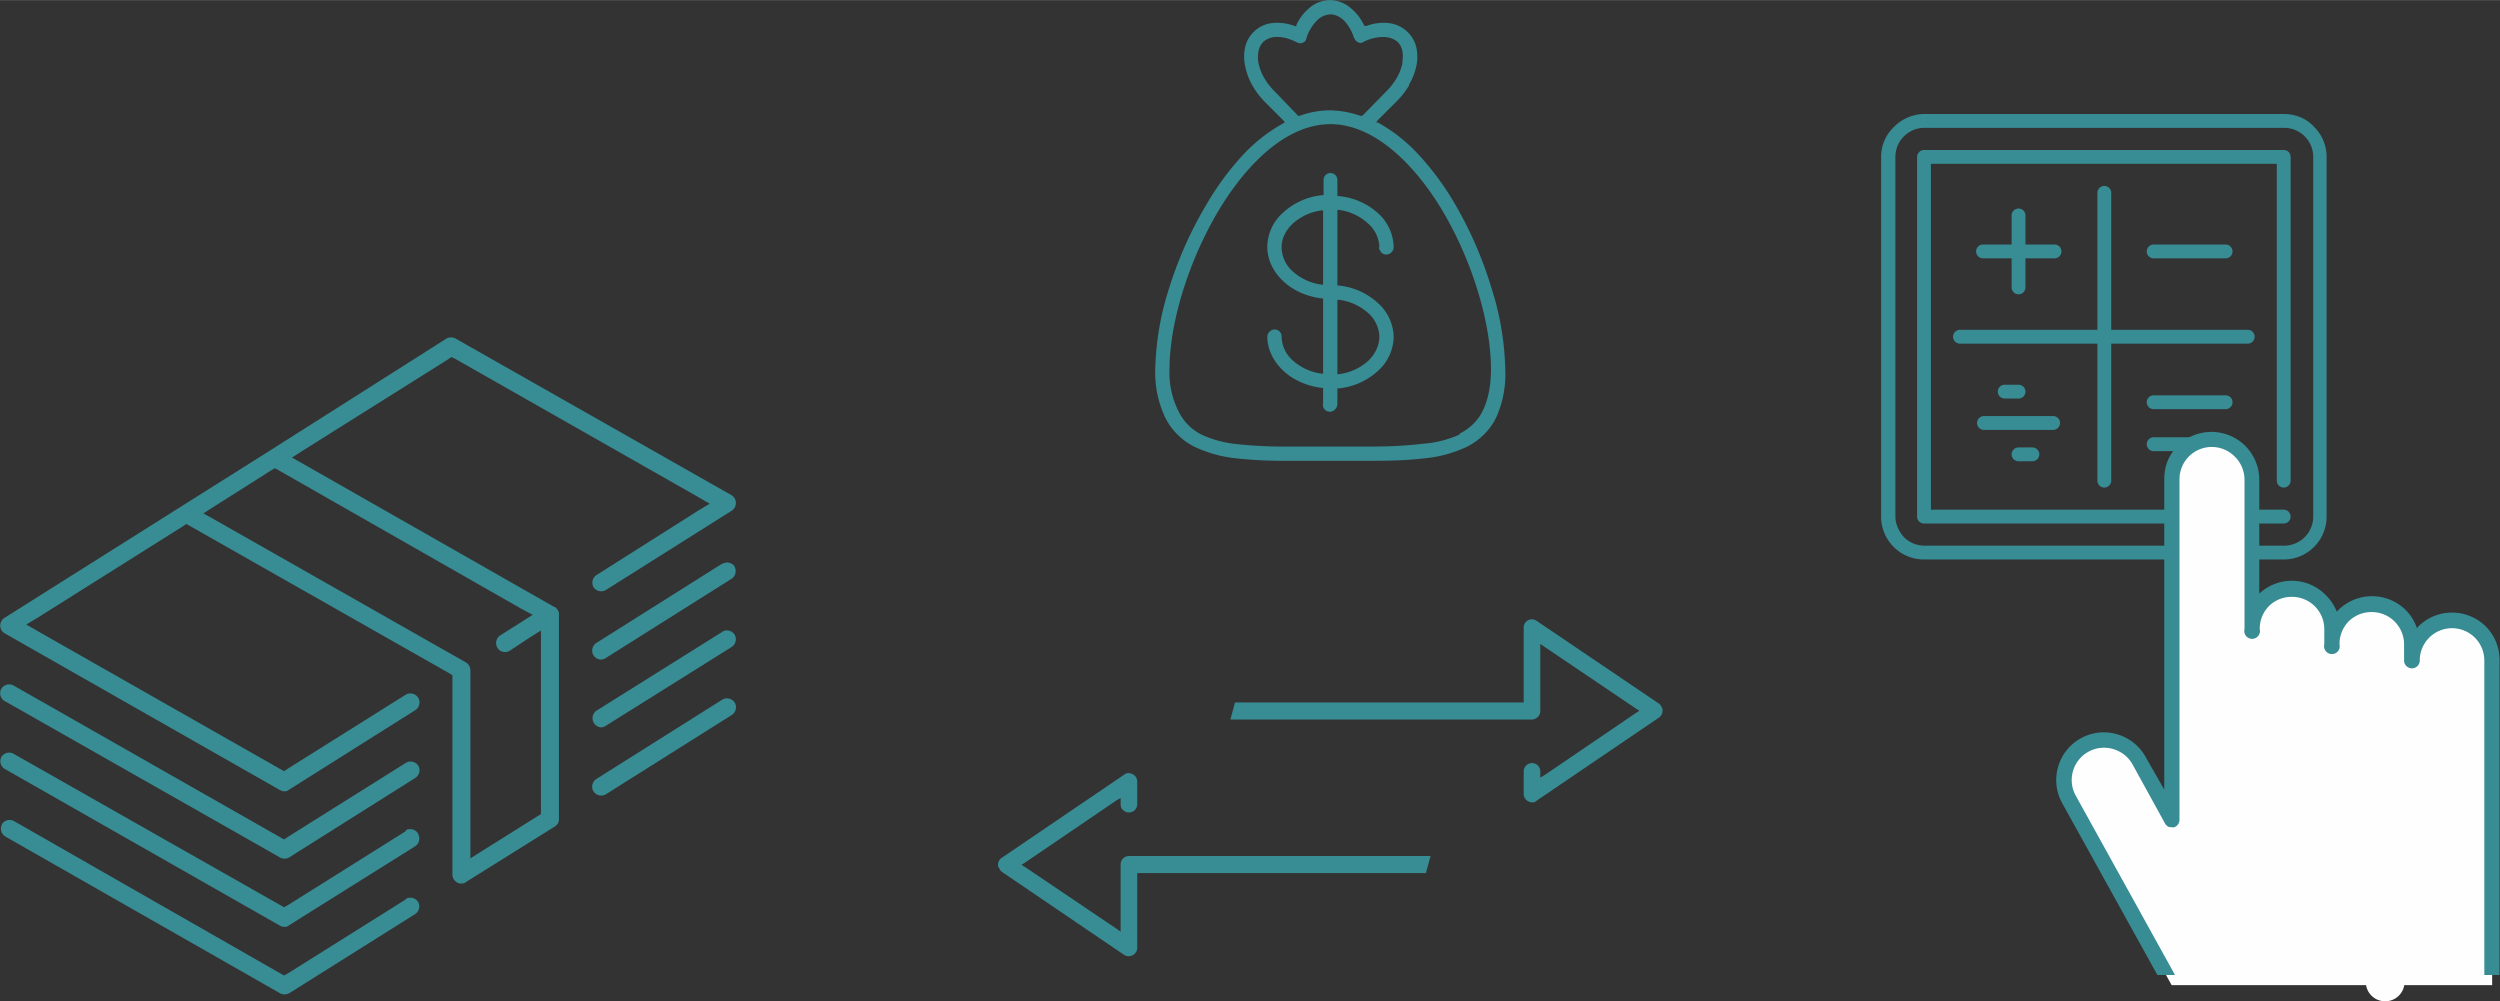 <svg xmlns="http://www.w3.org/2000/svg" width="165.422" height="66.261" viewBox="0 0 5.421 2.171" shape-rendering="geometricPrecision" text-rendering="geometricPrecision" image-rendering="optimizeQuality" fill-rule="evenodd" clip-rule="evenodd"><rect x="0" y="0" width="5.421" height="2.171" fill="#333333" stroke="none"/><defs><style>.fil1{fill:#fefefe}.fil0{fill:#388c94}</style></defs><g id="Layer_x0020_1"><g id="_314411584"><path id="_314412424" class="fil0" d="M4.3.56a.015.015 0 1 1 0-.03h.155c.009 0 .015.007.015.015a.015.015 0 0 1-.015.015H4.3z"/><path id="_314412352" class="fil0" d="M4.392.623a.015.015 0 0 1-.03 0V.467a.015.015 0 0 1 .03 0v.156z"/><path id="_314412280" class="fil0" d="M4.67.56a.015.015 0 1 1 0-.03h.156a.015.015 0 0 1 0 .03H4.67z"/><path id="_314412208" class="fil0" d="M4.25.745a.015.015 0 1 1 0-.03h.624c.009 0 .015.007.015.015a.015.015 0 0 1-.015.015H4.25z"/><path id="_314412136" class="fil0" d="M4.578 1.042a.015.015 0 0 1-.03 0V.418a.015.015 0 0 1 .03 0v.624z"/><path id="_314412064" class="fil0" d="M4.952.277h-.78A.063.063 0 0 0 4.11.34v.78c0 .017.008.033.019.045a.063.063 0 0 0 .044.018h.78a.063.063 0 0 0 .063-.063V.34a.063.063 0 0 0-.063-.063zm-.78-.03h.78c.026 0 .05.01.066.028.017.017.027.04.027.065v.78a.093.093 0 0 1-.093.093h-.78a.093.093 0 0 1-.093-.093V.34c0-.025.01-.048.028-.065a.093.093 0 0 1 .065-.028z"/><path id="_314411992" class="fil0" d="M4.967 1.042a.015.015 0 0 1-.03 0V.355h-.75v.75h.765a.015.015 0 0 1 0 .03h-.78a.015.015 0 0 1-.015-.015V.34c0-.008.007-.015.015-.015h.78c.009 0 .015.007.015.015v.702z"/><path id="_314411920" class="fil0" d="M4.302.932a.015.015 0 0 1 0-.03h.15a.015.015 0 0 1 0 .03h-.15z"/><path id="_314411848" class="fil0" d="M4.347.864a.015.015 0 1 1 0-.03h.03a.015.015 0 0 1 0 .03h-.03z"/><path id="_314411776" class="fil0" d="M4.377 1a.015.015 0 0 1 0-.03h.03a.015.015 0 0 1 0 .03h-.03z"/><path id="_314411680" class="fil0" d="M4.67.887a.015.015 0 1 1 0-.03h.156a.015.015 0 0 1 0 .03H4.67z"/><path id="_314411632" class="fil0" d="M4.67.978a.015.015 0 1 1 0-.03h.156a.015.015 0 0 1 0 .03H4.67z"/></g><path class="fil1" d="M5.378 1.371a.087.087 0 0 0-.148.062v-.036a.087.087 0 1 0-.173 0v-.033a.087.087 0 0 0-.149-.062.086.086 0 0 0-.025.062V1.04a.087.087 0 0 0-.087-.087.086.086 0 0 0-.087.087v.738l-.07-.129a.086.086 0 0 0-.119-.034.086.086 0 0 0-.034.118l.223.403h.695v-.704a.087.087 0 0 0-.026-.062z"/><path class="fil0" d="M5.387 2.11v-.677a.07.07 0 0 0-.02-.05.07.07 0 0 0-.12.05.017.017 0 0 1-.005.011.017.017 0 0 1-.012.005.017.017 0 0 1-.017-.017v-.035a.07.07 0 0 0-.07-.07.07.07 0 0 0-.05.02.07.07 0 0 0-.02.05.017.017 0 1 1-.033 0v-.033a.07.07 0 0 0-.07-.07.07.07 0 0 0-.05.02.07.07 0 0 0-.02.05.017.017 0 1 1-.033 0V1.04a.07.07 0 0 0-.021-.05.07.07 0 0 0-.1 0 .07.07 0 0 0-.02.05v.738a.017.017 0 0 1-.013.016l-.01-.001a.017.017 0 0 1-.008-.007l-.071-.129a.07.07 0 0 0-.042-.033.07.07 0 0 0-.087.048.07.07 0 0 0 .006.053l.212.383.003.006H4.678l-.001-.002-.205-.37a.103.103 0 0 1-.009-.08.103.103 0 0 1 .128-.07.103.103 0 0 1 .062.05l.04.07v-.672c0-.014.002-.027.007-.04a.103.103 0 0 1 .056-.056.104.104 0 0 1 .113.023.104.104 0 0 1 .03.073v.247a.103.103 0 0 1 .144.003.104.104 0 0 1 .024.036l.003-.003a.104.104 0 0 1 .147 0 .103.103 0 0 1 .024.039l.003-.004a.104.104 0 0 1 .146 0 .103.103 0 0 1 .03.074v.682h-.033V2.11z"/><path class="fil1" d="M5.214 2.129a.042.042 0 1 1-.084 0 .042.042 0 0 1 .084 0z"/><g id="_314404032"><path id="_314404224" class="fil0" d="M2.172 1.89l.265.18a.018.018 0 0 0 .019.001.018.018 0 0 0 .01-.017v-.161h.626l.01-.037h-.654a.018.018 0 0 0-.018.018V2.02l-.01-.007-.197-.133-.008-.005.008-.005.197-.134.01-.006v.013c0 .005.001.01.005.013a.018.018 0 0 0 .026 0 .018.018 0 0 0 .005-.013v-.048a.018.018 0 0 0-.014-.018.018.018 0 0 0-.01 0 .017.017 0 0 0-.005.003l-.265.18a.018.018 0 0 0-.008.015c0 .003.001.006.003.008a.018.018 0 0 0 .005.007z"/><path id="_314404008" class="fil0" d="M3.598 1.526l-.266-.18a.018.018 0 0 0-.019-.001.018.018 0 0 0-.009.017v.161h-.626l-.01.037h.654c.005 0 .01-.003.013-.006a.018.018 0 0 0 .005-.013V1.396l.01.007.197.133.008.005-.008.005-.197.134-.01.006v-.013a.018.018 0 0 0-.031-.013.018.018 0 0 0-.005.013v.048a.018.018 0 0 0 .014.018.018.018 0 0 0 .01 0 .017.017 0 0 0 .004-.003l.265-.18a.018.018 0 0 0 .008-.015c0-.003 0-.006-.002-.008a.018.018 0 0 0-.005-.007z"/></g><g id="_314403696"><path id="_314403888" class="fil0" d="M2.99.536c0 .004.003.008.005.011a.015.015 0 0 0 .022 0 .015.015 0 0 0 .005-.01.101.101 0 0 0-.034-.075.147.147 0 0 0-.085-.037H2.9V.39a.015.015 0 1 0-.03 0v.033h-.003a.147.147 0 0 0-.085.038.101.101 0 0 0-.034.074c0 .028.013.054.034.074.021.02.051.034.085.038h.002V.81h-.003a.116.116 0 0 1-.062-.028.071.071 0 0 1-.025-.053.015.015 0 0 0-.026-.01.015.015 0 0 0-.005.01c0 .028.013.054.034.074.021.02.051.034.085.038h.002v.033a.015.015 0 0 0 .027.012A.015.015 0 0 0 2.9.876V.842h.003a.147.147 0 0 0 .085-.038.101.101 0 0 0 .034-.074.101.101 0 0 0-.034-.073.147.147 0 0 0-.085-.038H2.9V.455h.004a.116.116 0 0 1 .062.029.071.071 0 0 1 .025.052zm-.211 0c0-.02.01-.038.025-.052a.116.116 0 0 1 .062-.028h.003v.161h-.003a.116.116 0 0 1-.062-.028.071.071 0 0 1-.025-.053zm.212.194c0 .02-.01.039-.025.053a.116.116 0 0 1-.062.028H2.9V.65h.004a.116.116 0 0 1 .062.028.071.071 0 0 1 .025.052z"/><path id="_314403672" class="fil0" d="M2.986.262l.04-.04a.175.175 0 0 0 .03-.038h-.001a.14.14 0 0 0 .016-.04.095.095 0 0 0 0-.042.068.068 0 0 0-.019-.033.07.07 0 0 0-.039-.019.107.107 0 0 0-.05.006H2.96L2.958.055a.107.107 0 0 0-.032-.04A.07.07 0 0 0 2.885 0a.07.07 0 0 0-.042.014.107.107 0 0 0-.032.04v.003L2.807.056A.107.107 0 0 0 2.757.05.068.068 0 0 0 2.7.102a.095.095 0 0 0 0 .041.14.14 0 0 0 .015.041.175.175 0 0 0 .029.038l.04.04.002.003-.003.002a.353.353 0 0 0-.088.069.606.606 0 0 0-.08.109.846.846 0 0 0-.08.18.62.62 0 0 0-.03.176.23.23 0 0 0 .022.105.142.142 0 0 0 .064.063.278.278 0 0 0 .093.025.955.955 0 0 0 .108.005H2.977c.037 0 .074-.001.108-.005A.278.278 0 0 0 3.18.969a.142.142 0 0 0 .064-.063A.23.23 0 0 0 3.264.8a.62.62 0 0 0-.03-.176.846.846 0 0 0-.078-.18.606.606 0 0 0-.08-.109.353.353 0 0 0-.089-.07L2.983.266l.003-.003zM2.766.2a.145.145 0 0 1-.024-.03.11.11 0 0 1-.013-.033.068.068 0 0 1 0-.026.038.038 0 0 1 .01-.02.043.043 0 0 1 .032-.011c.012 0 .026.004.04.011a.015.015 0 0 0 .02-.003.015.015 0 0 0 .002-.006.095.095 0 0 1 .022-.037.043.043 0 0 1 .03-.014c.01 0 .021.005.03.014a.095.095 0 0 1 .021.037l.004.006a.016.016 0 0 0 .012.005L2.958.09A.095.095 0 0 1 2.999.08c.013 0 .024.004.032.011a.038.038 0 0 1 .01.02c.002.01 0 .02 0 .026a.11.11 0 0 1-.013.033.145.145 0 0 1-.023.029l-.05.051-.002.001H2.95a.213.213 0 0 0-.066-.012.195.195 0 0 0-.066.012h-.003L2.766.2zm.399.742a.237.237 0 0 1-.079.02.918.918 0 0 1-.109.006h-.185a.918.918 0 0 1-.108-.005.237.237 0 0 1-.079-.021A.11.11 0 0 1 2.56.9a.185.185 0 0 1-.024-.1c0-.108.048-.255.121-.367.062-.094.142-.164.228-.164.085 0 .166.07.228.164.073.112.12.259.12.367 0 .047-.01.078-.023.1a.11.11 0 0 1-.045.04z"/></g><g id="_314402664"><path id="_314403552" class="fil0" d="M1.212 1.33v-.003l-.002-.002v-.002l-.002-.002-.001-.002-.002-.001v-.001l-.002-.001h-.001l-.544-.31L.633.992.658.976.97.78.979.774l.01.005.524.298.026.015-.025.015-.221.14a.02.02 0 0 0-.006.026.02.02 0 0 0 .027.006l.273-.172a.02.02 0 0 0 0-.033L.988.734a.02.02 0 0 0-.02 0L.585.977l-.192.121-.384.242a.02.02 0 0 0-.006.026.02.02 0 0 0 .007.007l.597.34.005.002a.02.02 0 0 0 .01 0 .02.02 0 0 0 .005-.003L.9 1.54a.02.02 0 0 0 .007-.027.02.02 0 0 0-.027-.007l-.255.16-.009.006-.009-.005-.524-.298-.026-.015.025-.015.313-.197.009-.006.009.005.56.318.008.005v.432a.02.02 0 0 0 .014.019.02.02 0 0 0 .01 0h.001a.019.019 0 0 0 .005-.003l.192-.12a.02.02 0 0 0 .007-.007.02.02 0 0 0 .002-.01V1.33zm-.192.5v-.377a.02.02 0 0 0-.01-.017l-.544-.309-.025-.014.025-.016.12-.076.01-.006.009.005.524.299.026.014-.025.016-.046.029a.02.02 0 0 0 .001.033.02.02 0 0 0 .02 0l.041-.027.027-.017v.398l-.008.005-.118.074-.027.017v-.032z"/><path id="_314403408" class="fil0" d="M1.566 1.222l-.273.172a.02.02 0 0 0-.006.027.02.02 0 0 0 .016.009.02.02 0 0 0 .01-.003l.273-.172a.02.02 0 0 0 .007-.026v-.001a.02.02 0 0 0-.026-.006z"/><path id="_314403264" class="fil0" d="M.88 1.654l-.255.16-.009.006-.009-.005-.578-.329a.02.02 0 0 0-.026.007l-.001.002a.02.02 0 0 0 .008.025l.002.001.595.338a.02.02 0 0 0 .02 0L.9 1.687a.02.02 0 0 0 .007-.027.02.02 0 0 0-.027-.006z"/><path id="_314403120" class="fil0" d="M1.566 1.37l-.273.171a.02.02 0 0 0 .01.036.019.019 0 0 0 .01-.003l.273-.171a.02.02 0 0 0 .007-.027.02.02 0 0 0-.026-.007z"/><path id="_314402976" class="fil0" d="M.88 1.802l-.255.16-.009.005-.009-.005-.578-.328a.02.02 0 0 0-.026.007.02.02 0 0 0 .007.026l.597.34a.02.02 0 0 0 .015.002.02.02 0 0 0 .005-.003L.9 1.835a.02.02 0 0 0 .007-.026v-.001A.02.02 0 0 0 .88 1.8z"/><path id="_314402832" class="fil0" d="M1.566 1.517l-.273.172a.02.02 0 0 0-.006.027.02.02 0 0 0 .027.006l.273-.172a.02.02 0 0 0 .006-.027.02.02 0 0 0-.027-.006z"/><path id="_314402712" class="fil0" d="M.88 1.95l-.255.16-.009.005-.009-.005L.03 1.78a.02.02 0 0 0-.026.007v.001a.02.02 0 0 0 .008.026l.596.34a.02.02 0 0 0 .015.001.02.02 0 0 0 .005-.002L.9 1.982a.02.02 0 0 0 .007-.026.02.02 0 0 0-.027-.007z"/></g></g></svg>